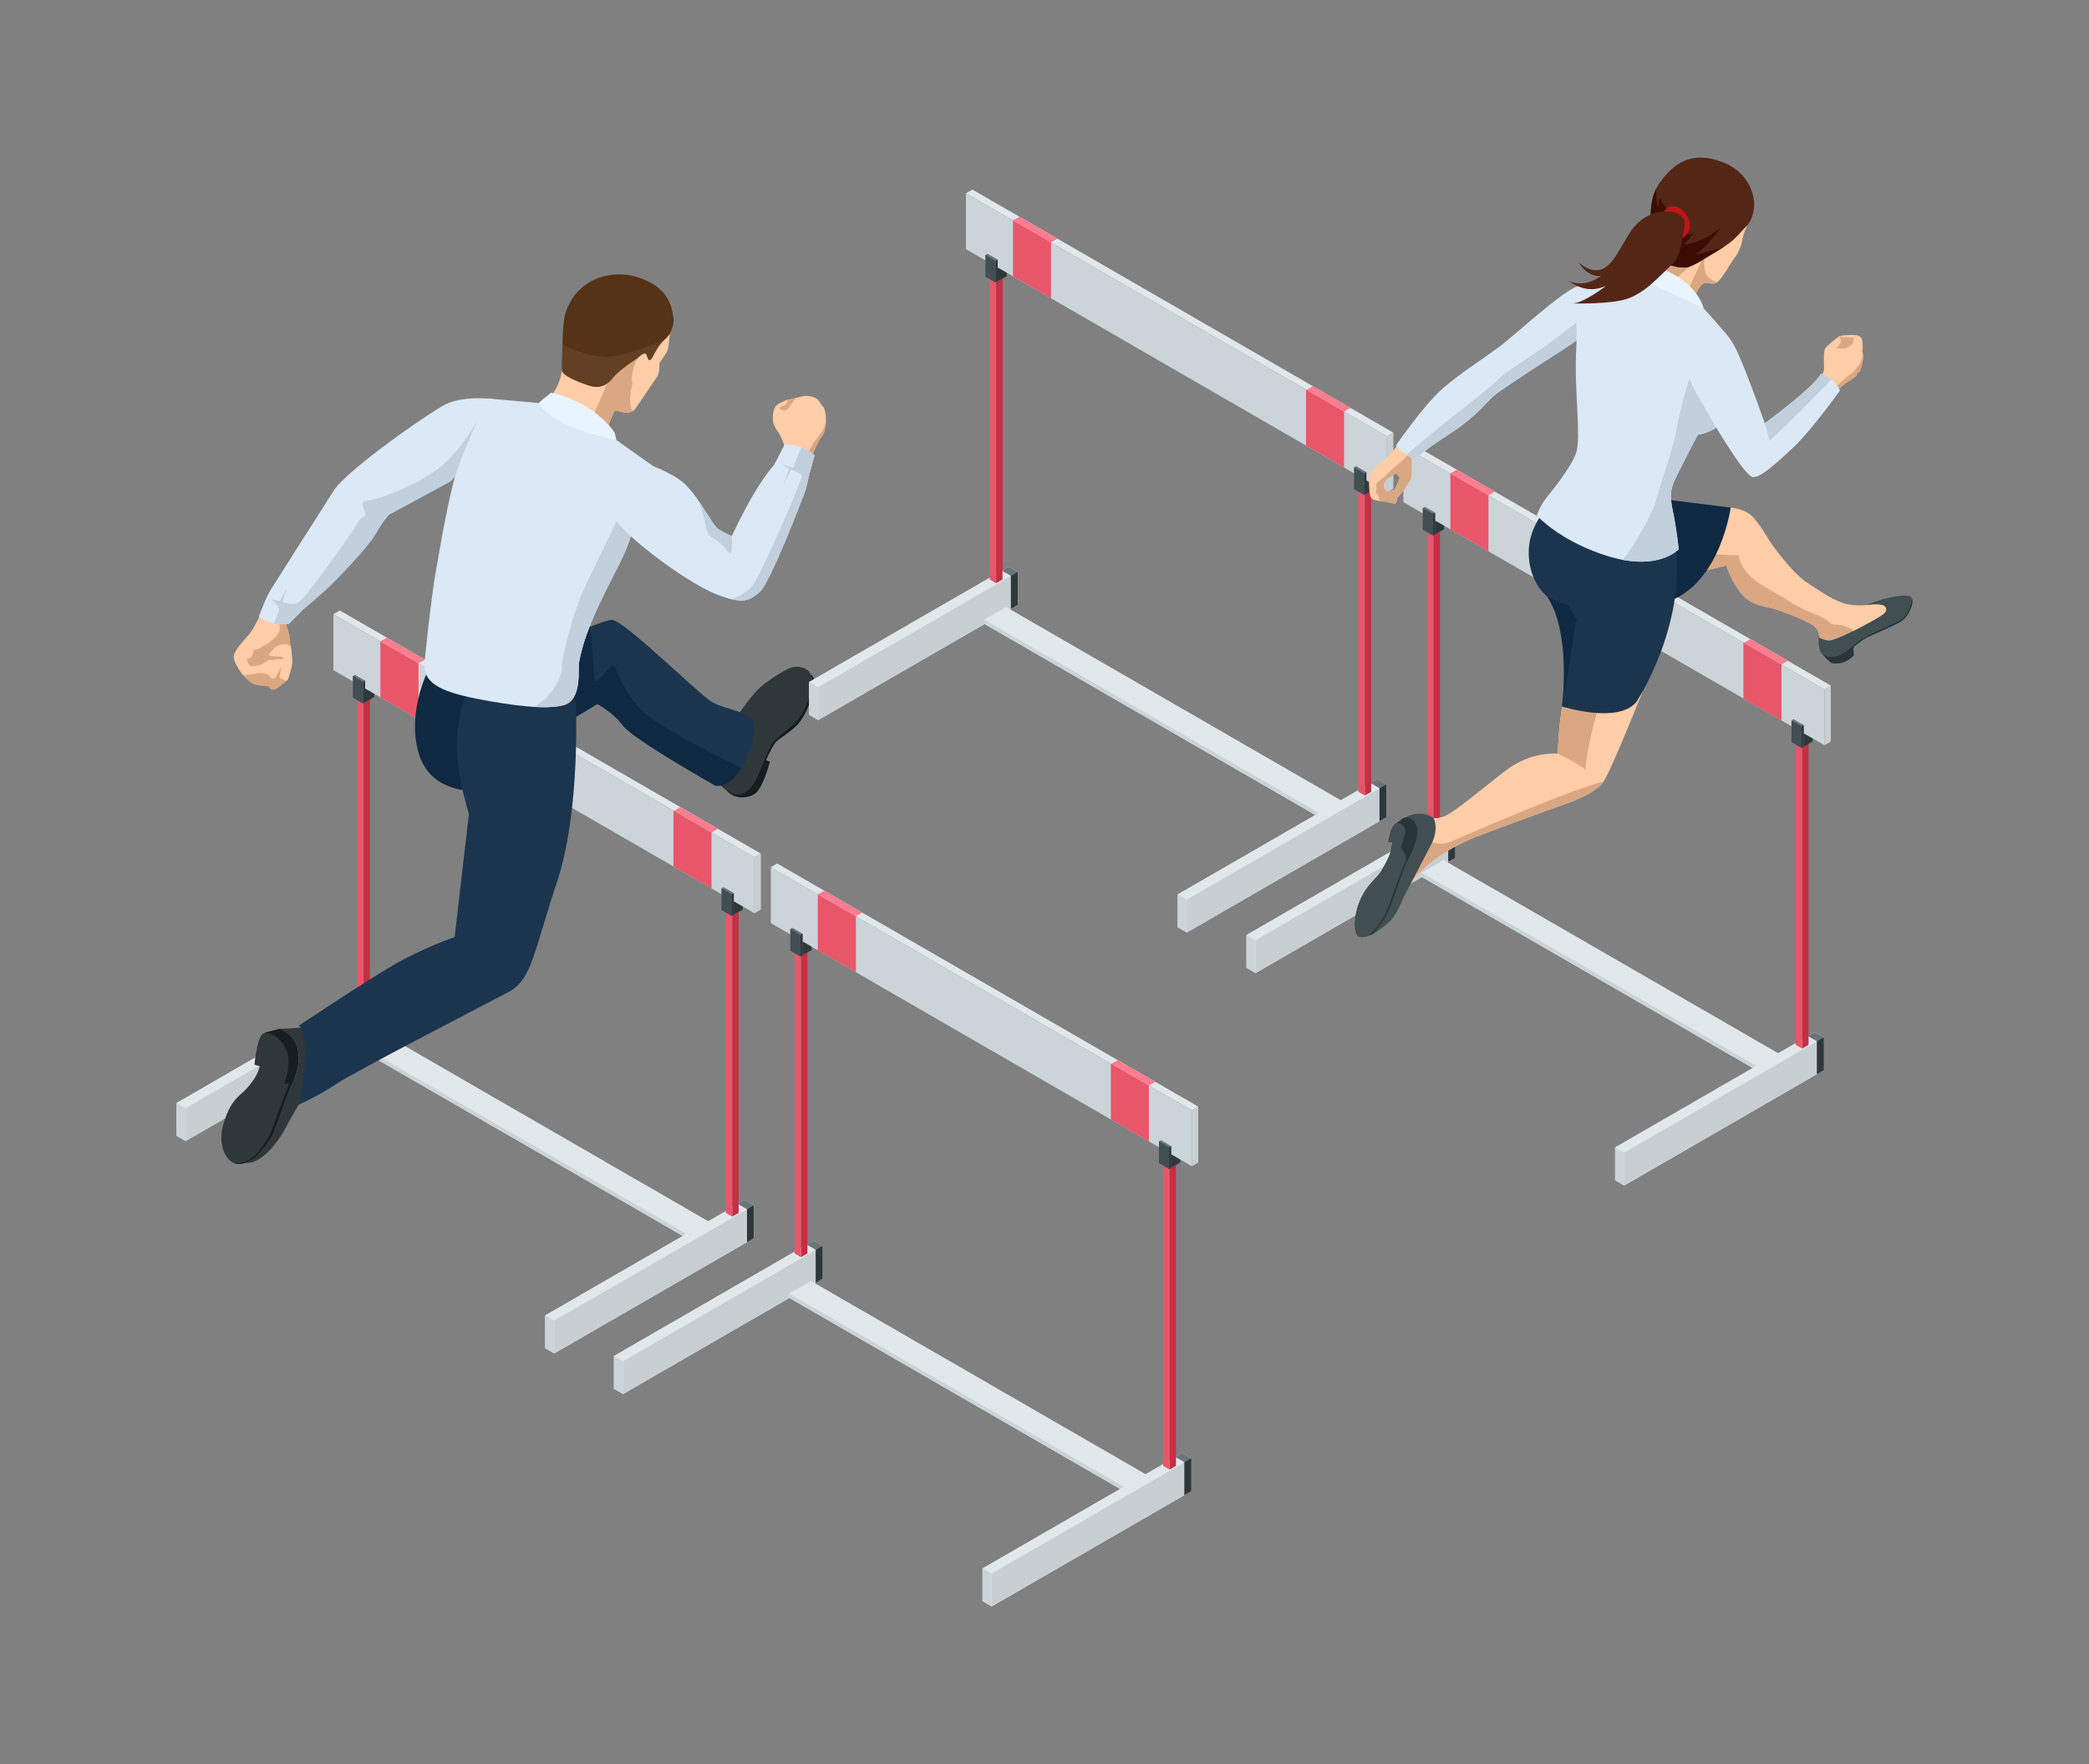 <?xml version="1.0" encoding="UTF-8"?>
<svg id="_レイヤー_2" data-name="レイヤー 2" xmlns="http://www.w3.org/2000/svg" viewBox="0 0 315 266">
  <rect x="0" y="0" width="315" height="266" fill="#808080" stroke="none"/>
  <defs>
    <style>
      .cls-1 {
        fill: none;
      }

      .cls-2 {
        fill: #687579;
      }

      .cls-3 {
        fill: #ff7d91;
      }

      .cls-4 {
        fill: #414e52;
      }

      .cls-5 {
        fill: #3b0d00;
      }

      .cls-6 {
        fill: #542616;
      }

      .cls-7 {
        fill: #d9a782;
      }

      .cls-8 {
        fill: #2e383b;
      }

      .cls-9 {
        fill: #ffcda8;
      }

      .cls-10 {
        fill: #102942;
      }

      .cls-11 {
        fill: #c23044;
      }

      .cls-12 {
        fill: #141d20;
      }

      .cls-13 {
        fill: #1c354e;
      }

      .cls-14 {
        fill: #563317;
      }

      .cls-15 {
        fill: #e8566a;
      }

      .cls-16 {
        fill: #e8f5ff;
      }

      .cls-17 {
        fill: #151e21;
      }

      .cls-18 {
        fill: #bf1617;
      }

      .cls-19 {
        fill: #c8cfd3;
      }

      .cls-20 {
        fill: #634024;
      }

      .cls-21 {
        fill: #e1e8ec;
      }

      .cls-22 {
        fill: #283539;
      }

      .cls-23 {
        fill: #dbe8f5;
      }

      .cls-24 {
        fill: #c2cfdc;
      }

      .cls-25 {
        fill: #cbd4d8;
      }

      .cls-26 {
        fill: #2e373a;
      }
    </style>
  </defs>
  <g id="_文字" data-name="文字">
    <g>
      <rect class="cls-1" width="315" height="266"/>
      <g>
        <g>
          <g>
            <g>
              <polygon class="cls-21" points="56.72 148.92 26.62 166.3 26.62 171.26 27.99 172.06 58.09 154.67 58.09 149.72 56.72 148.92"/>
              <polygon class="cls-19" points="58.09 154.67 58.09 149.72 27.99 167.1 27.99 172.06 58.09 154.67"/>
              <polygon class="cls-25" points="27.99 167.1 26.62 166.3 26.62 171.26 27.99 172.06 27.99 167.1"/>
            </g>
            <g>
              <polygon class="cls-2" points="58.09 149.71 56.71 148.92 55.68 149.51 57.06 150.31 57.06 155.27 58.09 154.67 58.09 149.72 58.09 149.71"/>
              <polygon class="cls-8" points="58.09 149.72 57.06 150.31 57.06 155.27 58.09 154.67 58.09 149.72"/>
            </g>
          </g>
          <g>
            <polygon class="cls-21" points="56.33 155 53.03 156.91 53.03 157.54 107.71 189.11 111 187.2 111 186.57 56.33 155"/>
            <polygon class="cls-25" points="53.03 156.91 53.03 157.54 107.71 189.11 107.71 188.47 53.03 156.91"/>
          </g>
          <g>
            <polygon class="cls-11" points="55.79 105.14 54.82 105.71 54.82 151.41 55.79 150.85 55.79 105.14"/>
            <polygon class="cls-15" points="53.85 150.85 53.85 105.14 54.82 105.71 54.82 151.41 53.85 150.85"/>
          </g>
          <g>
            <g>
              <polygon class="cls-2" points="54.89 100.96 54.58 101.14 54.58 102.46 53.53 103.07 53.22 105.19 54.75 106.07 56.42 105.1 56.42 101.85 54.89 100.96"/>
              <polygon class="cls-8" points="56.11 102.03 56.11 103.35 54.96 104.01 54.75 106.07 56.42 105.1 56.42 101.85 56.11 102.03"/>
              <polygon class="cls-4" points="56.11 103.35 56.11 102.03 54.58 101.14 54.58 102.46 56.11 103.35"/>
            </g>
            <polygon class="cls-4" points="54.75 106.07 54.96 104.01 53.53 103.07 53.22 105.19 54.75 106.07"/>
          </g>
          <g>
            <g>
              <polygon class="cls-21" points="112.3 180.95 82.2 198.33 82.2 203.28 83.57 204.08 113.68 186.7 113.68 181.75 112.3 180.95"/>
              <polygon class="cls-19" points="113.68 186.7 113.68 181.75 83.57 199.13 83.57 204.08 113.68 186.7"/>
              <polygon class="cls-25" points="83.57 199.13 82.2 198.33 82.2 203.28 83.57 204.08 83.57 199.13"/>
            </g>
            <g>
              <polygon class="cls-2" points="113.68 181.74 112.3 180.95 111.27 181.54 112.64 182.34 112.64 187.3 113.67 186.7 113.67 181.74 113.68 181.74"/>
              <polygon class="cls-8" points="113.67 181.74 112.64 182.34 112.64 187.3 113.67 186.7 113.67 181.74"/>
            </g>
          </g>
          <g>
            <polygon class="cls-11" points="111.38 137.17 110.41 137.73 110.41 183.44 111.38 182.88 111.38 137.17"/>
            <polygon class="cls-15" points="109.44 182.88 109.44 137.17 110.41 137.73 110.41 183.44 109.44 182.88"/>
          </g>
          <g>
            <g>
              <polygon class="cls-2" points="110.48 132.99 110.17 133.17 110.17 134.49 109.11 135.1 108.8 137.21 110.33 138.1 112.01 137.13 112.01 133.88 110.48 132.99"/>
              <polygon class="cls-8" points="111.7 134.06 111.7 135.38 110.55 136.04 110.33 138.1 112.01 137.13 112.01 133.88 111.7 134.06"/>
              <polygon class="cls-4" points="111.7 135.38 111.7 134.06 110.17 133.17 110.17 134.49 111.7 135.38"/>
            </g>
            <polygon class="cls-4" points="110.33 138.1 110.55 136.04 109.11 135.1 108.8 137.21 110.33 138.1"/>
          </g>
          <g>
            <polygon class="cls-21" points="114.73 128.71 113.76 129.27 50.27 92.61 51.24 92.05 114.73 128.71"/>
            <polygon class="cls-25" points="113.76 129.27 113.76 137.7 50.27 101.05 50.27 92.61 113.76 129.27"/>
            <polygon class="cls-19" points="114.73 137.14 113.76 137.7 113.76 129.27 114.73 128.71 114.73 137.14"/>
            <polygon class="cls-15" points="101.55 130.65 107.29 133.97 107.29 125.53 101.55 122.22 101.55 130.65"/>
            <polygon class="cls-15" points="57.36 105.14 63.1 108.45 63.1 100.02 57.36 96.71 57.36 105.14"/>
            <polygon class="cls-3" points="63.1 100.02 64.07 99.46 58.34 96.15 57.37 96.71 63.1 100.02"/>
            <polygon class="cls-3" points="101.62 122.26 107.29 125.53 108.26 124.98 102.6 121.71 101.62 122.26"/>
          </g>
          <g>
            <polygon class="cls-2" points="110.64 134.67 109.12 133.78 108.8 133.96 108.8 137.21 110.33 138.1 110.65 137.92 110.65 134.67 110.64 134.67"/>
            <polygon class="cls-4" points="110.33 138.1 108.8 137.21 108.8 133.96 110.33 134.85 110.33 138.1"/>
            <polygon class="cls-8" points="110.65 137.92 110.33 138.1 110.33 134.85 110.65 134.67 110.65 137.92"/>
          </g>
          <g>
            <polygon class="cls-2" points="55.06 102.64 53.53 101.75 53.22 101.93 53.22 105.18 54.75 106.07 55.06 105.89 55.06 102.64 55.06 102.64"/>
            <polygon class="cls-4" points="54.75 106.07 53.22 105.18 53.22 101.93 54.75 102.82 54.75 106.07"/>
            <polygon class="cls-8" points="55.06 105.89 54.75 106.07 54.75 102.82 55.06 102.64 55.06 105.89"/>
          </g>
        </g>
        <g>
          <g>
            <g>
              <polygon class="cls-21" points="122.67 187.07 92.57 204.45 92.57 209.41 93.94 210.21 124.05 192.82 124.05 187.87 122.67 187.07"/>
              <polygon class="cls-19" points="124.05 192.82 124.05 187.87 93.94 205.25 93.94 210.21 124.05 192.82"/>
              <polygon class="cls-25" points="93.94 205.25 92.57 204.45 92.57 209.41 93.94 210.21 93.94 205.25"/>
            </g>
            <g>
              <polygon class="cls-2" points="124.05 187.86 122.67 187.07 121.64 187.66 123.01 188.46 123.01 193.42 124.04 192.82 124.04 187.87 124.05 187.86"/>
              <polygon class="cls-8" points="124.04 187.87 123.01 188.46 123.01 193.42 124.04 192.82 124.04 187.87"/>
            </g>
          </g>
          <g>
            <polygon class="cls-21" points="122.28 193.15 118.99 195.06 118.99 195.69 173.66 227.26 176.96 225.35 176.96 224.72 122.28 193.15"/>
            <polygon class="cls-25" points="118.99 195.06 118.99 195.69 173.66 227.26 173.66 226.62 118.99 195.06"/>
          </g>
          <g>
            <polygon class="cls-11" points="121.75 143.29 120.78 143.85 120.78 189.56 121.75 189 121.75 143.29"/>
            <polygon class="cls-15" points="119.8 189 119.8 143.29 120.78 143.85 120.78 189.56 119.8 189"/>
          </g>
          <g>
            <g>
              <polygon class="cls-2" points="120.85 139.11 120.54 139.29 120.54 140.61 119.48 141.22 119.17 143.34 120.7 144.22 122.38 143.25 122.38 140 120.85 139.11"/>
              <polygon class="cls-8" points="122.07 140.18 122.07 141.5 120.92 142.16 120.7 144.22 122.38 143.25 122.38 140 122.07 140.18"/>
              <polygon class="cls-4" points="122.07 141.5 122.07 140.18 120.54 139.29 120.54 140.61 122.07 141.5"/>
            </g>
            <polygon class="cls-4" points="120.7 144.22 120.92 142.16 119.48 141.22 119.17 143.34 120.7 144.22"/>
          </g>
          <g>
            <g>
              <polygon class="cls-21" points="178.26 219.09 148.15 236.48 148.15 241.43 149.53 242.23 179.63 224.85 179.63 219.89 178.26 219.09"/>
              <polygon class="cls-19" points="179.63 224.85 179.63 219.89 149.53 237.28 149.53 242.23 179.63 224.85"/>
              <polygon class="cls-25" points="149.53 237.28 148.15 236.48 148.15 241.43 149.53 242.23 149.53 237.28"/>
            </g>
            <g>
              <polygon class="cls-2" points="179.63 219.89 178.25 219.09 177.22 219.69 178.6 220.49 178.6 225.45 179.63 224.85 179.63 219.89 179.63 219.89"/>
              <polygon class="cls-8" points="179.63 219.89 178.6 220.49 178.6 225.45 179.63 224.85 179.63 219.89"/>
            </g>
          </g>
          <g>
            <polygon class="cls-11" points="177.33 175.32 176.36 175.88 176.36 221.59 177.33 221.03 177.33 175.32"/>
            <polygon class="cls-15" points="175.39 221.03 175.39 175.32 176.36 175.88 176.36 221.59 175.39 221.03"/>
          </g>
          <g>
            <g>
              <polygon class="cls-2" points="176.43 171.14 176.12 171.32 176.12 172.64 175.07 173.25 174.76 175.36 176.29 176.25 177.96 175.28 177.96 172.03 176.43 171.14"/>
              <polygon class="cls-8" points="177.65 172.21 177.65 173.53 176.5 174.19 176.29 176.25 177.96 175.28 177.96 172.03 177.65 172.21"/>
              <polygon class="cls-4" points="177.65 173.53 177.65 172.21 176.12 171.32 176.12 172.64 177.65 173.53"/>
            </g>
            <polygon class="cls-4" points="176.29 176.25 176.5 174.19 175.07 173.25 174.76 175.36 176.29 176.25"/>
          </g>
          <g>
            <polygon class="cls-21" points="180.68 166.86 179.72 167.42 116.23 130.76 117.19 130.2 180.68 166.86"/>
            <polygon class="cls-25" points="179.72 167.42 179.72 175.85 116.23 139.19 116.23 130.76 179.72 167.42"/>
            <polygon class="cls-19" points="180.68 175.29 179.72 175.85 179.72 167.42 180.68 166.86 180.68 175.29"/>
            <polygon class="cls-15" points="167.51 168.8 173.24 172.11 173.24 163.68 167.51 160.37 167.51 168.8"/>
            <polygon class="cls-15" points="123.32 143.29 129.06 146.6 129.06 138.17 123.32 134.86 123.32 143.29"/>
            <polygon class="cls-3" points="129.05 138.17 130.02 137.61 124.29 134.3 123.32 134.86 129.05 138.17"/>
            <polygon class="cls-3" points="167.58 160.41 173.24 163.68 174.22 163.13 168.55 159.85 167.58 160.41"/>
          </g>
          <g>
            <polygon class="cls-2" points="176.6 172.82 175.07 171.93 174.76 172.11 174.76 175.36 176.29 176.25 176.6 176.07 176.6 172.82 176.6 172.82"/>
            <polygon class="cls-4" points="176.29 176.25 174.76 175.36 174.76 172.11 176.29 173 176.29 176.25"/>
            <polygon class="cls-8" points="176.6 176.07 176.29 176.25 176.29 173 176.6 172.82 176.6 176.07"/>
          </g>
          <g>
            <polygon class="cls-2" points="121.01 140.79 119.49 139.9 119.17 140.08 119.17 143.33 120.7 144.22 121.02 144.04 121.02 140.79 121.01 140.79"/>
            <polygon class="cls-4" points="120.7 144.22 119.17 143.33 119.17 140.08 120.7 140.97 120.7 144.22"/>
            <polygon class="cls-8" points="121.02 144.04 120.7 144.22 120.7 140.97 121.02 140.79 121.02 144.04"/>
          </g>
        </g>
        <g>
          <path class="cls-26" d="M110.59,108.8s2.42-3.59,3.8-4.94c1.07-1.05,3.75-2.76,4.8-3.16,1.05-.4,3.18-.14,3.21,1.76.02,1.9-1,4.73-2.07,5.99-1.07,1.26-3.23,2.71-3.84,3.52-.61.81-1.56,3.35-2.15,4.75-.59,1.4-1.54,2.9-2.97,3.09-1.42.19-3.75-1.97-4.13-3.71-.38-1.73,3.35-7.29,3.35-7.29Z"/>
          <path class="cls-12" d="M111.37,119.8c1.43-.19,2.38-1.69,2.97-3.09.59-1.4,1.54-3.94,2.15-4.75.61-.81,2.77-2.26,3.84-3.52,1.07-1.26,2.09-4.09,2.07-5.99,0-.3-.06-.55-.16-.77h0s.79.25.45,2.23c-.34,1.98-1.39,4.15-2.34,5.25-.95,1.1-2.74,2.09-3.35,2.73-.6.65-1.48,2.73-1.48,2.73l.58.25s-.96,3.5-1.94,4.52c-.97,1.03-2.73.96-3.52.6-.78-.36-1.16-.89-1.16-.89h0c.65.46,1.34.74,1.89.67Z"/>
          <path class="cls-13" d="M75.82,100.54s14.61-7.21,16.5-7.06c1.88.15,12.78,10.92,14.9,12.28,2.12,1.36,6.42,1.43,6.57,3.69.15,2.26-2.22,9.51-5.9,9.02,0,0-12.41-6.98-13.99-9.09-1.58-2.11-3.84-3.22-3.84-3.22l-11.68,7.06-2.55-12.68Z"/>
          <path class="cls-10" d="M88.93,94.52c.52,3.09.59,7.87.77,8.14.22.34,1.41-1.01,2.38-2.13.97-1.12,1.34,4.46,6.39,7.95,3.55,2.45,9.88,5.64,13.34,7.33-1,1.64-2.34,2.86-3.92,2.65,0,0-12.41-6.98-13.99-9.09-1.58-2.11-3.84-3.22-3.84-3.22l-11.68,7.06-2.55-12.68s8.21-4.05,13.11-6.02Z"/>
          <path class="cls-10" d="M72.05,119.24s-7.16.68-8.96-5.8c-1.81-6.48,1.73-12.9,1.73-12.9l8.51,2.28-1.28,16.42Z"/>
          <path class="cls-26" d="M42.89,163.39s1.13-3.06.34-4.98c-.79-1.92-2.82-3.2-3.67-2.47-.84.73-1.19,4.6-1.19,4.6,0,0,1.29.31,2.57,1.11,1.11.7,1.95,1.75,1.95,1.75Z"/>
          <path class="cls-26" d="M42.15,155.15s2.84.91,2.9,4.05c.05,2.47-1.01,4.13-1.64,5.74-.62,1.61-1.74,4.96-2.25,6.1-.51,1.14-2.37,3.31-2.59,3.48-.23.17-2.16,1.53-3.5.75-1.33-.78-2.22-3.07-1.33-5.97.89-2.9,1.93-3.75,2.86-4.58.93-.83,2.44-2.67,2.62-4.24.18-1.57.71-4.76.71-4.76l2.23-.58Z"/>
          <path class="cls-17" d="M39.8,172.59c1.04-1.48,1.5-2.99,1.99-4.45.49-1.46,1.82-4.75,1.82-4.75h-.72s1.13-3.06.34-4.98c-.69-1.69-2.35-2.88-3.31-2.65,0-.02,0-.03,0-.03l2.23-.58s2.84.91,2.9,4.05c.05,2.47-1.01,4.13-1.64,5.74-.62,1.61-1.74,4.96-2.25,6.1-.51,1.14-2.37,3.31-2.59,3.48-.21.16-1.9,1.34-3.21.88,2.13.15,3.39-1.34,4.43-2.82Z"/>
          <path class="cls-26" d="M38.57,174.53c.23-.17,2.09-2.34,2.59-3.48.51-1.14,1.62-4.5,2.25-6.1.63-1.61,1.69-3.27,1.64-5.74-.07-3.14-2.9-4.05-2.9-4.05,0,0,4.3-.4,5.49,0,1.19.4.11,6.23-.49,7.63-.59,1.4-3.01,5.19-3.98,7.1-.97,1.91-3.5,5.57-6.12,5.49-.02,0-.05,0-.07,0,.8-.26,1.47-.73,1.6-.83Z"/>
          <path class="cls-13" d="M86.82,105.57s.81,16.45-2.82,27.39c-3.62,10.94-3.81,14.77-7.36,16.65-3.56,1.88-22.88,11.83-25.83,13.78-2.95,1.95-5.75,3.17-5.75,3.17,0,0,2.27-9.97,0-11.91,0,0,10.08-6.71,14.37-9.2,4.3-2.48,9.13-4.16,9.13-4.16l2.15-18.59s-2.08-6.31-1.81-11.41c.27-5.1,2.25-8.46,2.25-8.46l15.67,2.75Z"/>
          <g>
            <path class="cls-9" d="M99.45,54.72c-.05.26.09,1.4-.36,2.07-.45.67-2.92,4.35-3.32,4.87-.4.52-1.21.69-1.78.52-.57-.17-1.26-.29-1.26-.29,0,0-1.34,2.4-1.1,3.71.24,1.31-4.67,1.35-6.69-.12-2.02-1.47-2.61-4.83-2.61-4.83,0,0,2.26-2.13,2.45-5.29.19-3.16-.17-7.6,1.76-10.09,1.92-2.49,4.89-3.8,8.72-3.06s5.7,3.73,5.72,6.7c.02,2.97-.29,3.94-.45,4.2-.17.26-1.07,1.62-1.07,1.62Z"/>
            <path class="cls-7" d="M92.22,55.8c.53-2.46,3.89-3.01,3.89-3.01l.82.86s-2.87,5.73-1.58,8.35c-.42.24-.96.3-1.37.17-.57-.17-1.26-.29-1.26-.29,0,0-1.34,2.4-1.1,3.71.16.87-1.95,1.18-3.98.86,1.08-2.23,4.14-8.64,4.58-10.66Z"/>
            <path class="cls-14" d="M101.54,48.02c.13.92-.38,2.45-1.26,3.13-.88.69-1.66,2.21-1.83,2.59-.17.38-.43.61-.59.54-.17-.07-.24-1.28-1.21-.64-.97.64-3.23,2.07-4.3,3.4-1.07,1.33-2.33,1.52-3.68,1.04-1.35-.47-3.98-1.44-3.93-2.32.05-.88-.01-6.19.39-8.01.4-1.83,1.97-5.06,5.91-6.08,3.94-1.02,7.55.83,8.91,2.38,1.35,1.54,1.45,2.97,1.59,3.97Z"/>
            <path class="cls-20" d="M92.35,57.05c-1.07,1.33-2.33,1.52-3.68,1.04-1.35-.47-3.98-1.44-3.93-2.32.03-.46.02-2.16.07-3.92,1.43,1.02,3.75,1.72,6.16,1.95,2.39.23,7.23-1.72,9.26-2.6-.86.71-1.61,2.17-1.78,2.54-.17.38-.43.61-.59.54-.17-.07-.24-1.28-1.21-.64-.97.64-3.23,2.07-4.3,3.4Z"/>
            <path class="cls-9" d="M97.33,54.52c.14-.43.34-1.15-.05-1.2-.39-.05-1.25.56-1.62,1.72-.38,1.16-.58,2.91-.11,2.77.48-.14,1.78-3.29,1.78-3.29Z"/>
          </g>
          <g>
            <path class="cls-7" d="M44.15,92.87s-.9,1.02-.93,1.23c-.04.21.41,1.27.47,2.08.06.82.55,3.28.3,4.33-.26,1.05-.54,1.89-.65,2.02-.1.14-1.17,1.07-1.67,1.33-.49.25-.87.15-1-.14-.14-.29-.48-.27-1.7-.39-1.22-.12-1.84-1-2.12-1.29-.29-.29-1.63-2.14-1.6-3.03.03-.88,1.41-2.29,2.23-3.23.82-.93,2.23-3.96,2.23-3.96l4.45,1.04Z"/>
            <path class="cls-9" d="M42.17,93.36c0,.09-.05.65,0,1.43.05.78-.71,1.53-2.29,2.53-1.58,1-1.63.6-1.63.6,0,0,0,.13-.17.78-.17.65-.83.59-.83.59,0,0,.1.68.34,1,.24.32,1.34.05,1.6,0,.26-.05,1.1-.61,1.27-.7.17-.08,1.41-.19,2.04-.2.63-.02,0-.24-.05-.34-.05-.1-1.14,0-1.68-.15-.54-.15-.02-.44.56-1.14.58-.7,1.78-.66,2.11-.54.09.03.24.1.4.18.15,1.06.31,2.4.14,3.12-.26,1.05-.54,1.89-.65,2.02-.02.02-.06.07-.12.12-.45-.14-1.08-.37-1.05-.55.03-.27.27-1.58.27-1.58,0,0-.7,1.44-.95,1.7-.26.26-.75,0-.77-.19-.02-.19-.61-.54-1.27-.54s-.83.14-2.36.27c-.17.02-.32.01-.46,0-.48-.62-1.4-2.02-1.37-2.76.03-.88,1.41-2.29,2.23-3.23.82-.93,2.23-3.96,2.23-3.96l2.93.68c-.24.42-.45.81-.45.85Z"/>
            <path class="cls-23" d="M76.66,61.61s-.8-1.37-3.05-1.51c-2.03-.13-4.86-.1-7,1.18-4.74,2.84-14.62,10.09-16.22,12.6-1.61,2.51-9.18,14.41-9.63,15.15-.45.74-.95,1.94-.95,1.94l-.78,1.98s1.24.99,2.68,1.11c1.44.12,1.85,0,1.85,0l2.24-2.24s1.5-1.26,3.07-2.66c1.56-1.4,6.55-6.51,7.78-8.69,1.24-2.18,2.06-2.92,2.06-2.92,0,0,7.08-3.79,8.93-4.82,1.85-1.03,9.02-11.12,9.02-11.12Z"/>
            <path class="cls-24" d="M42.06,91.99c.12-.61-1.16-1.63-1.16-1.63l1.32.29,1.11-1.99-.75,2.13s1.3.36,1.8.26c.5-.1,1.12-.66,1.12-.66,1.65-1.71,7.71-10.22,8.5-11.62.79-1.41,1.38-.5.99-1.66-.4-1.16-.79-1.48.99-1.74,1.78-.26,6.72-2.24,9.99-4.61,3.26-2.37,6.04-7.34,6.04-7.34l2.51,1.14c-2.27,3.06-5.68,7.51-6.88,8.18-1.85,1.03-8.93,4.82-8.93,4.82,0,0-.82.74-2.06,2.92-1.23,2.18-6.22,7.29-7.78,8.69-1.56,1.4-3.07,2.66-3.07,2.66l-2.24,2.24s-.41.12-1.85,0c-.14-.01-.28-.03-.42-.06.34-.78.71-1.68.78-2.01Z"/>
          </g>
          <path class="cls-23" d="M89.36,64.32l3.58,2.02,5.52,3.93s-2.76,9.8-4.48,13.55c-1.73,3.75-5.67,10.29-6.68,16.13-.15.88.49,5.54-2.2,6.34-2.69.8-8.04.08-13.17-.92-5.95-1.16-7.97-2.56-7.92-5.15.02-.98,1.01-10.06,1.61-13.51.86-4.9,2.13-12.45,3.34-15.91,1.73-4.99,4.65-10.71,4.65-10.71l7.59.68,8.17,3.54Z"/>
          <path class="cls-16" d="M83.09,59.22s6.19,1.14,9.6,6.02l.25,1.09s-4.63-.8-7.83-2.44c-3.2-1.64-3.92-3.12-3.92-3.12l1.9-1.56Z"/>
          <path class="cls-24" d="M84.73,100.54c-.08-1.28,1.8-8.65,3.6-12.32,1.8-3.68,6.08-12.59,6.08-12.59l1.51-1.41,1.29.33c-.95,3.12-2.25,7.16-3.23,9.28-1.73,3.75-5.67,10.29-6.68,16.13-.15.88.49,5.54-2.2,6.34-1.13.34-2.74.4-4.6.3,3.09-1.6,4.3-5.02,4.24-6.05Z"/>
          <g>
            <path class="cls-9" d="M118.21,67.86v-.87s-.38-1.17-1.06-2.14c-.69-.97-.71-1.73-.51-2.83.2-1.11,1.08-1.24,1.57-1.53.49-.29,1.06-.29,1.06-.29,0,0,1.28-.35,1.97-.49.69-.13,1.77.2,2.12.6.35.4.35.55.77,1.04.42.49.49,2.08.38,2.65-.11.58-.18,1.3-.44,1.57-.27.27-.77,1.24-1.11,1.95-.33.71-1.17,3.01-1.17,3.01l-3.58-2.68Z"/>
            <path class="cls-7" d="M122.5,67.06c.62-1.06,1.36-1.66,1.7-2.5.13-.32.25-.83.36-1.35,0,.32-.01.62-.05.8-.11.58-.18,1.3-.44,1.57-.27.27-.77,1.24-1.11,1.95-.33.71-1.17,3.01-1.17,3.01l-.8-.6c.49-.97,1.15-2.25,1.51-2.87Z"/>
            <path class="cls-7" d="M117.68,61.35c.45-.24,1.13-.19,1.04-1.07.31-.08.55-.08.55-.08,0,0,.36-.1.8-.21h0c-.67.54-1.06,1.69-1.53,1.85-.46.15-1.35-.22-.86-.49Z"/>
          </g>
          <path class="cls-23" d="M96.09,69.41s4.59,1.43,6.81,3.25c2.22,1.82,4.43,6.3,5.19,6.93.75.63,2.26,1.23,2.26,1.23,0,0,1.74-3.76,3.52-6.69,1.78-2.93,2.83-3.98,2.83-3.98l1.64-3.15s2.71-.06,4.49,1.68l-.89,3.23s-.24,1.23-.48,2c-.24.77-5.38,14.16-6.93,15.38-1.54,1.23-2.34,1.98-6.61.28-4.28-1.7-13.97-8.81-15.63-11.9-.36-.67-.63-1.4-.65-2.34-.04-3.36,4.44-5.92,4.44-5.92Z"/>
          <path class="cls-24" d="M110.35,90.36c.75-.3,2.18-.95,3.08-1.99,1.21-1.41,7.61-16.16,7.47-16.6-.14-.44-1.6-.98-1.6-.98l-1.16,2.2.88-2.31-1.1-.68,1.69.53,1.2-3.09c.68.25,1.4.63,2.02,1.23l-.89,3.23s-.24,1.23-.48,2c-.24.77-5.38,14.16-6.93,15.38-1.19.95-1.94,1.61-4.18,1.08Z"/>
          <path class="cls-24" d="M109.86,83.25c-.72-.83-1.15-1.45-2.52-2.23-1.37-.78-.71-3.68-2.52-6.24,0,0,0,0,0,0,1.48,1.99,2.74,4.36,3.27,4.81.75.63,2.26,1.23,2.26,1.23,0,0,.23,3.27-.49,2.44Z"/>
        </g>
        <g>
          <g>
            <g>
              <g>
                <polygon class="cls-21" points="152.1 85.44 122 102.82 122 107.78 123.37 108.58 153.48 91.2 153.48 86.24 152.1 85.44"/>
                <polygon class="cls-19" points="153.48 91.2 153.48 86.24 123.37 103.62 123.37 108.58 153.48 91.2"/>
                <polygon class="cls-25" points="123.37 103.62 122 102.82 122 107.78 123.37 108.58 123.37 103.62"/>
              </g>
              <g>
                <polygon class="cls-2" points="153.48 86.24 152.1 85.44 151.07 86.04 152.44 86.84 152.44 91.79 153.47 91.2 153.47 86.24 153.48 86.24"/>
                <polygon class="cls-8" points="153.47 86.24 152.44 86.84 152.44 91.79 153.47 91.2 153.47 86.24"/>
              </g>
            </g>
            <g>
              <polygon class="cls-21" points="151.71 91.53 148.42 93.43 148.42 94.07 203.09 125.63 206.38 123.73 206.38 123.09 151.71 91.53"/>
              <polygon class="cls-25" points="148.42 93.43 148.42 94.07 203.09 125.63 203.09 125 148.42 93.43"/>
            </g>
            <g>
              <polygon class="cls-11" points="151.17 41.67 150.2 42.23 150.2 87.94 151.17 87.38 151.17 41.67"/>
              <polygon class="cls-15" points="149.23 87.38 149.23 41.67 150.2 42.23 150.2 87.94 149.23 87.38"/>
            </g>
            <g>
              <g>
                <polygon class="cls-2" points="150.28 37.49 149.97 37.67 149.97 38.99 148.91 39.59 148.6 41.71 150.13 42.59 151.81 41.63 151.81 38.38 150.28 37.49"/>
                <polygon class="cls-8" points="151.5 38.56 151.5 39.88 150.34 40.54 150.13 42.59 151.81 41.63 151.81 38.38 151.5 38.56"/>
                <polygon class="cls-4" points="151.5 39.88 151.5 38.56 149.97 37.67 149.97 38.99 151.5 39.88"/>
              </g>
              <polygon class="cls-4" points="150.13 42.59 150.34 40.54 148.91 39.59 148.6 41.71 150.13 42.59"/>
            </g>
            <g>
              <g>
                <polygon class="cls-21" points="207.69 117.47 177.58 134.85 177.58 139.81 178.96 140.61 209.06 123.22 209.06 118.27 207.69 117.47"/>
                <polygon class="cls-19" points="209.06 123.22 209.06 118.27 178.96 135.65 178.96 140.61 209.06 123.22"/>
                <polygon class="cls-25" points="178.96 135.65 177.58 134.85 177.58 139.81 178.96 140.61 178.96 135.65"/>
              </g>
              <g>
                <polygon class="cls-2" points="209.06 118.26 207.68 117.47 206.65 118.06 208.02 118.86 208.02 123.82 209.06 123.22 209.06 118.27 209.06 118.26"/>
                <polygon class="cls-8" points="209.06 118.27 208.02 118.86 208.02 123.82 209.06 123.22 209.06 118.27"/>
              </g>
            </g>
            <g>
              <polygon class="cls-11" points="206.76 73.69 205.79 74.26 205.79 119.96 206.76 119.4 206.76 73.69"/>
              <polygon class="cls-15" points="204.82 119.4 204.82 73.69 205.79 74.26 205.79 119.96 204.82 119.4"/>
            </g>
            <g>
              <g>
                <polygon class="cls-2" points="205.86 69.51 205.55 69.69 205.55 71.01 204.5 71.62 204.19 73.74 205.72 74.62 207.39 73.65 207.39 70.4 205.86 69.51"/>
                <polygon class="cls-8" points="207.08 70.58 207.08 71.9 205.93 72.56 205.72 74.62 207.39 73.65 207.39 70.4 207.08 70.58"/>
                <polygon class="cls-4" points="207.08 71.9 207.08 70.58 205.55 69.69 205.55 71.01 207.08 71.9"/>
              </g>
              <polygon class="cls-4" points="205.72 74.62 205.93 72.56 204.5 71.62 204.19 73.74 205.72 74.62"/>
            </g>
            <g>
              <polygon class="cls-21" points="210.11 65.24 209.14 65.79 145.65 29.14 146.62 28.58 210.11 65.24"/>
              <polygon class="cls-25" points="209.14 65.79 209.14 74.23 145.65 37.57 145.65 29.14 209.14 65.79"/>
              <polygon class="cls-19" points="210.11 73.67 209.14 74.23 209.14 65.79 210.11 65.24 210.11 73.67"/>
              <polygon class="cls-15" points="196.94 67.18 202.67 70.49 202.67 62.06 196.94 58.74 196.94 67.18"/>
              <polygon class="cls-15" points="152.75 41.66 158.48 44.98 158.48 36.54 152.75 33.23 152.75 41.66"/>
              <polygon class="cls-3" points="158.48 36.54 159.45 35.99 153.72 32.68 152.75 33.23 158.48 36.54"/>
              <polygon class="cls-3" points="197 58.78 202.67 62.06 203.65 61.5 197.98 58.23 197 58.78"/>
            </g>
            <g>
              <polygon class="cls-2" points="206.03 71.19 204.5 70.3 204.19 70.48 204.19 73.73 205.72 74.62 206.03 74.44 206.03 71.19 206.03 71.19"/>
              <polygon class="cls-4" points="205.72 74.62 204.19 73.73 204.19 70.48 205.72 71.37 205.72 74.62"/>
              <polygon class="cls-8" points="206.03 74.44 205.72 74.62 205.72 71.37 206.03 71.19 206.03 74.44"/>
            </g>
            <g>
              <polygon class="cls-2" points="150.44 39.16 148.91 38.27 148.6 38.45 148.6 41.7 150.13 42.59 150.44 42.41 150.44 39.16 150.44 39.16"/>
              <polygon class="cls-4" points="150.13 42.59 148.6 41.7 148.6 38.45 150.13 39.34 150.13 42.59"/>
              <polygon class="cls-8" points="150.44 42.41 150.13 42.59 150.13 39.34 150.44 39.16 150.44 42.41"/>
            </g>
          </g>
          <g>
            <g>
              <g>
                <polygon class="cls-21" points="218.05 123.59 187.95 140.97 187.95 145.93 189.32 146.73 219.43 129.35 219.43 124.39 218.05 123.59"/>
                <polygon class="cls-19" points="219.43 129.35 219.43 124.39 189.32 141.77 189.32 146.73 219.43 129.35"/>
                <polygon class="cls-25" points="189.32 141.77 187.95 140.97 187.95 145.93 189.32 146.73 189.32 141.77"/>
              </g>
              <g>
                <polygon class="cls-2" points="219.43 124.39 218.05 123.59 217.02 124.19 218.39 124.99 218.39 129.94 219.42 129.35 219.42 124.39 219.43 124.39"/>
                <polygon class="cls-8" points="219.42 124.39 218.39 124.99 218.39 129.94 219.42 129.35 219.42 124.39"/>
              </g>
            </g>
            <g>
              <polygon class="cls-21" points="217.67 129.68 214.37 131.58 214.37 132.22 269.04 163.78 272.34 161.88 272.34 161.24 217.67 129.68"/>
              <polygon class="cls-25" points="214.37 131.58 214.37 132.22 269.04 163.78 269.04 163.14 214.37 131.58"/>
            </g>
            <g>
              <polygon class="cls-11" points="217.13 79.82 216.16 80.38 216.16 126.09 217.13 125.53 217.13 79.82"/>
              <polygon class="cls-15" points="215.19 125.53 215.19 79.82 216.16 80.38 216.16 126.09 215.19 125.53"/>
            </g>
            <g>
              <g>
                <polygon class="cls-2" points="216.23 75.64 215.92 75.82 215.92 77.13 214.86 77.74 214.55 79.86 216.08 80.74 217.76 79.78 217.76 76.53 216.23 75.64"/>
                <polygon class="cls-8" points="217.45 76.7 217.45 78.02 216.3 78.69 216.08 80.74 217.76 79.78 217.76 76.53 217.45 76.7"/>
                <polygon class="cls-4" points="217.45 78.02 217.45 76.7 215.92 75.82 215.92 77.13 217.45 78.02"/>
              </g>
              <polygon class="cls-4" points="216.08 80.74 216.3 78.69 214.86 77.74 214.55 79.86 216.08 80.74"/>
            </g>
            <g>
              <g>
                <polygon class="cls-21" points="273.64 155.62 243.54 173 243.54 177.96 244.91 178.76 275.01 161.37 275.01 156.42 273.64 155.62"/>
                <polygon class="cls-19" points="275.01 161.37 275.01 156.42 244.91 173.8 244.91 178.76 275.01 161.37"/>
                <polygon class="cls-25" points="244.91 173.8 243.54 173 243.54 177.96 244.91 178.76 244.91 173.8"/>
              </g>
              <g>
                <polygon class="cls-2" points="275.01 156.41 273.63 155.62 272.6 156.21 273.98 157.01 273.98 161.97 275.01 161.37 275.01 156.42 275.01 156.41"/>
                <polygon class="cls-8" points="275.01 156.42 273.98 157.01 273.98 161.97 275.01 161.37 275.01 156.42"/>
              </g>
            </g>
            <g>
              <polygon class="cls-11" points="272.71 111.84 271.74 112.4 271.74 158.11 272.71 157.55 272.71 111.84"/>
              <polygon class="cls-15" points="270.77 157.55 270.77 111.84 271.74 112.4 271.74 158.11 270.77 157.55"/>
            </g>
            <g>
              <g>
                <polygon class="cls-2" points="271.81 107.66 271.5 107.84 271.5 109.16 270.45 109.77 270.14 111.89 271.67 112.77 273.34 111.8 273.34 108.55 271.81 107.66"/>
                <polygon class="cls-8" points="273.03 108.73 273.03 110.05 271.88 110.71 271.67 112.77 273.34 111.8 273.34 108.55 273.03 108.73"/>
                <polygon class="cls-4" points="273.03 110.05 273.03 108.73 271.5 107.84 271.5 109.16 273.03 110.05"/>
              </g>
              <polygon class="cls-4" points="271.67 112.77 271.88 110.71 270.45 109.77 270.14 111.89 271.67 112.77"/>
            </g>
            <g>
              <polygon class="cls-21" points="276.07 103.38 275.1 103.94 211.61 67.29 212.58 66.73 276.07 103.38"/>
              <polygon class="cls-25" points="275.1 103.94 275.1 112.37 211.61 75.72 211.61 67.29 275.1 103.94"/>
              <polygon class="cls-19" points="276.07 111.82 275.1 112.37 275.1 103.94 276.07 103.38 276.07 111.82"/>
              <polygon class="cls-15" points="262.89 105.33 268.63 108.64 268.63 100.21 262.89 96.89 262.89 105.33"/>
              <polygon class="cls-15" points="218.7 79.81 224.44 83.12 224.44 74.69 218.7 71.38 218.7 79.81"/>
              <polygon class="cls-3" points="224.43 74.69 225.41 74.13 219.67 70.82 218.7 71.38 224.43 74.69"/>
              <polygon class="cls-3" points="262.96 96.93 268.63 100.21 269.6 99.65 263.93 96.38 262.96 96.93"/>
            </g>
            <g>
              <polygon class="cls-2" points="271.98 109.34 270.45 108.45 270.14 108.63 270.14 111.88 271.67 112.77 271.98 112.59 271.98 109.34 271.98 109.34"/>
              <polygon class="cls-4" points="271.67 112.77 270.14 111.88 270.14 108.63 271.67 109.52 271.67 112.77"/>
              <polygon class="cls-8" points="271.98 112.59 271.67 112.77 271.67 109.52 271.98 109.34 271.98 112.59"/>
            </g>
            <g>
              <polygon class="cls-2" points="216.39 77.31 214.87 76.42 214.55 76.6 214.55 79.85 216.08 80.74 216.4 80.56 216.4 77.31 216.39 77.31"/>
              <polygon class="cls-4" points="216.08 80.74 214.55 79.85 214.55 76.6 216.08 77.49 216.08 80.74"/>
              <polygon class="cls-8" points="216.4 80.56 216.08 80.74 216.08 77.49 216.4 77.31 216.4 80.56"/>
            </g>
          </g>
          <g>
            <path class="cls-9" d="M258.65,77.67l2.33-1.13s2.18.15,3.38,1.46c1.2,1.31,2.5,3.62,2.5,3.62,0,0,3.14,4.59,5.65,6.25,2.51,1.66,4.31,2.84,5.93,3.21,1.62.37,3.27.12,3.33.12s3.45-.92,3.27.42c-.18,1.35-2.86,4.93-7.03,5.58-4.17.65-3.73-.83-3.73-.83,0,0,.28-1.14-.7-1.94-.98-.79-4.78-2.29-6.37-2.71-1.59-.42-3.45-.48-5-2.71-1.55-2.23-1.86-3.75-1.86-3.75,0,0-7.01,1.74-8.6,1.85-1.59.11,6.92-9.43,6.92-9.43Z"/>
            <path class="cls-7" d="M260.33,85.26s-7.01,1.74-8.6,1.85c-.69.05.52-1.72,2.11-3.73l8.36.36s0,2.46,3.7,4.61c3.69,2.14,5.6,3.51,7.84,4.29,2.23.78,2.05,1.55,3.01,1.55s2.55.25,3.91,2.16c-.8.4-1.69.72-2.66.87-4.17.65-3.73-.83-3.73-.83,0,0,.28-1.14-.7-1.94-.98-.79-4.78-2.29-6.37-2.71-1.59-.42-3.45-.48-5-2.71-1.55-2.23-1.86-3.75-1.86-3.75Z"/>
            <path class="cls-9" d="M247.73,104.18s-4.95,12.44-6.03,13.82c-1.08,1.38-3.25,2.35-5.44,3.14-2.2.78-10.22,3.7-13.3,4.89-3.07,1.19-7.37,3.39-10.22,6.99-2.85,3.61-.35-4.48-.35-4.48l3.32-5.33s.72.44,2.16-.16c1.44-.6,5.9-4.33,8.72-6.52,2.82-2.2,5.33-2.95,8.28-2.92,0,0,.25-5.21.74-7.2.48-1.99,12.12-2.23,12.12-2.23Z"/>
            <path class="cls-7" d="M239.12,116.06s-1.39-1.03-4.25-2.45c0,0,.25-5.21.74-7.2.24-.97,3.11-1.52,5.99-1.83-1.01,3.42-2.5,8.93-2.48,11.49Z"/>
            <path class="cls-7" d="M218.74,126.92c1.84-.74,16.41-7.27,23.08-9.1-.05.07-.09.14-.13.18-1.08,1.38-3.25,2.35-5.44,3.14-2.2.78-10.22,3.7-13.3,4.89-3.07,1.19-7.37,3.39-10.22,6.99-2.85,3.61-.35-4.48-.35-4.48l1.22-1.96,1.67.02s1.41,1.14,3.47.32Z"/>
            <path class="cls-10" d="M260.97,76.54s-1.54,11.26-9.23,14.08c-7.69,2.82-4.17-8.13-4.17-8.13l3.52-7.18,9.88,1.23Z"/>
            <path class="cls-10" d="M239.34,101.56l-3.81,4.96s1.49-11.1-2.3-16.65c-3.79-5.55,3.8-3.32,3.8-3.16s5.19,10.06,5.07,10.54c-.12.48-2.76,4.31-2.76,4.31Z"/>
            <path class="cls-13" d="M235.53,106.52s8.4,2.7,11.22-.67c0,0,7.6-11.46,5.89-23.91l-19.31-5.4s-2.39,2.33-2.76,5.76c-.37,3.43,1.13,6.5,2.88,7.72.71.5,3.04,1.24,3.04,1.24l1.24,2.14-2.19,13.1Z"/>
            <g>
              <path class="cls-9" d="M206.63,74.85c.22.75,2.25.78,2.45.82.21.04,1.21.34,1.29.25.09-.09.37-.37.31-.59-.06-.22.22-.47.54-.85.32-.38,1.28-1.78,1.47-2.19.19-.41.22-2.4.13-2.83-.1-.43,1.07-1.07,1.07-1.07l-2.56-2.04s-1.32,1.79-2.25,2.7c-.93.91-2.15,1.6-2.45,2.25-.31.65-.22,2.79,0,3.54ZM208.65,73.17s.28-.75.34-.81c.06-.06,1.56-.99,1.56-.99l.5.63s-.31,1-.5,1.29c-.19.29-.19.47-.19.47,0,0-.81.31-1.03.34-.22.03-.49-.26-.49-.26l-.19-.68Z"/>
              <path class="cls-7" d="M208.12,75.56c.47.07.89.09.97.11.21.04,1.21.34,1.29.25.09-.09.37-.37.31-.59-.06-.22.22-.47.54-.85.32-.38,1.28-1.78,1.47-2.19.19-.41.22-2.4.13-2.83-.1-.43,1.07-1.07,1.07-1.07l-.79-.63c-.7.76-1.8,1.88-2.3,2.24-.78.56-1.9,1.82-2.62,2.32-.72.5-.68.62-.62,1.19.06.57-.31.9.03.94.23.03.22.58.51,1.1ZM208.65,73.17s.28-.75.34-.81c.06-.06,1.56-.99,1.56-.99l.5.63s-.31,1-.5,1.29c-.19.29-.19.47-.19.47,0,0-.81.31-1.03.34-.22.03-.49-.26-.49-.26l-.19-.68Z"/>
              <path class="cls-23" d="M213.22,69.29s-2.1-1.18-2.72-2.13c0,0,4.26-6.21,7.12-8.65,2.87-2.44,5.91-4.35,8.28-6.09,2.37-1.73,9.31-8.25,11.96-9.26,2.65-1.01,4.99,2.14,4.85,3.36-.14,1.22-3.57,4.02-7.47,6.49-3.89,2.48-9.06,5.87-10.05,6.72-.99.85-2.55,3.04-6.51,5.63-3.96,2.58-5.46,3.92-5.46,3.92Z"/>
              <path class="cls-24" d="M225.7,57.42c.68-.9,3.65-2.71,7.26-5.19,3.61-2.48,7.44-6.04,7.44-6.04l1.83,1.26c-1.08,1.42-3.89,3.6-6.99,5.57-3.89,2.48-9.06,5.87-10.05,6.72-.99.85-2.55,3.04-6.51,5.63-3.96,2.58-5.46,3.92-5.46,3.92,0,0-.5-.28-1.09-.68,3.36-3.21,12.99-10.41,13.57-11.19Z"/>
            </g>
            <path class="cls-9" d="M255.28,47.02c-.25-1.04.38-3.06,1.2-3.95.81-.89,1.38-.02,2.25-.4.88-.37,2.21-3.05,2.77-3.7.56-.65,1.05-1.85,1.17-2.51.12-.67.2-1.09.68-2.22.48-1.13.41-3.1-.08-5.33-.49-2.23-3.72-3.82-7.62-3.55-3.89.27-5.64,3.43-6.27,5.54-.63,2.11.4,5.82.4,5.82,0,0,.15,2.01-.47,3.72-.62,1.7-1.63,2.72-1.63,2.72l-1.91-.16c-.64,1.61-1.2,4.58,2.14,6.56,3.88,2.3,7.54,1.23,9.8-.06-1.11-1.18-2.42-2.49-2.42-2.49Z"/>
            <path class="cls-7" d="M255.28,47.02c-.25-1.04.38-3.06,1.2-3.95.81-.89,1.38-.02,2.25-.4.05-.02.09-.04.14-.07-.37-.15-1.55-.83-1.71-1.45-.42-1.67,0-3.39,0-3.39,0,0-.45,1.38-1.73,4.05-1.28,2.67-2.28,6.85-2.28,6.85l3.83.1c-.89-.92-1.7-1.74-1.7-1.74Z"/>
            <path class="cls-7" d="M256.65,38.92c.56-.39-4.05-3.16-7.41-5.08.16,1.53.53,2.89.53,2.89,0,0,.15,2.01-.47,3.72-.62,1.7-1.63,2.72-1.63,2.72l-1.91-.16c-.53,1.33-1,3.59.74,5.46l4.48-1.18s-.5-1.7.62-3.77c1.12-2.07,4.19-3.99,5.05-4.59Z"/>
            <path class="cls-6" d="M264.46,31.48c-.05.45-.25,1.81-1.17,2.68-.92.87-1.6,2.08-3.98,3.46-1.7.99-3.85,2.49-4.9,2.68-.85.15-3.26-.12-4.3-1.61,0,0-.42-1.48-.67-2.26-.25-.77-1.36-5.69.71-8.69,2.07-3,4.8-5.17,9.7-3.25,3.58,1.41,4.89,4.65,4.63,6.98Z"/>
            <path class="cls-5" d="M255.62,38.36c1.66-.9,3.92-4.11,3.92-4.11-2.7,2.4-5.6,2.64-5.6,2.64l1.51-1.77c-1.24.65-1.21-.47-1.21-.47,0,0-1.86-2.07-2.43-2.54-.57-.48-1.54-2.27-1.54-2.27l-.28,1.43c-.24-.66-.24-2.09-.22-2.9-1.56,3.02-.57,7.35-.34,8.07.25.77.67,2.26.67,2.26,1.04,1.49,3.45,1.75,4.3,1.61,1.05-.18,3.2-1.69,4.9-2.68.23-.13.44-.27.65-.4-1.95.7-4.33,1.13-4.33,1.13Z"/>
            <path class="cls-9" d="M277.38,50.68s.55-.17,1.83-.17,1.5.3,1.61,1c.12.7,0,1.51,0,1.51,0,0,.24.57.05,1.41-.18.85-.33,1.61-.6,1.7-.27.08-.27.25-.27.4s-.75.63-1.06.85c-.32.22-1.3.61-2.71,2.53l-2.49-2.16s1.33-1.1,1.3-2.23c-.03-1.13-.1-2.58.23-3.03.33-.45,1.2-1.15,1.5-1.36.3-.22.61-.45.61-.45Z"/>
            <path class="cls-7" d="M275.77,59.51c.56-.61,1.49-1.61,1.98-2.06.71-.67,1.65-1.3,1.65-1.3,0,0,.86-.95,1.18-1.56.32-.62.25-1.56.25-1.56,0,0,.24.57.05,1.41-.18.85-.33,1.61-.6,1.7-.27.08-.27.25-.27.4s-.75.63-1.06.85c-.32.22-1.3.61-2.71,2.53l-.46-.4Z"/>
            <path class="cls-7" d="M277.58,51.46c-.02-.24-.04-.53-.17-.78.03,0,.07-.02.12-.03.06.11.17.2.41.22.55.03,1.63,0,1.63,0l-.23,1.06s-.78.52-1.08.6c-.3.08-1.38,0-1.38,0,0,0,.73-.71.7-1.07Z"/>
            <path class="cls-23" d="M253.14,82.82s-3.02,3.32-10.42,1.12c-7.4-2.2-11-6.22-11-6.22,0,0,.5-1.47,1.47-2.67.97-1.2,3.6-4.45,4.45-6.69.85-2.24-.31-9.59.04-15.7.35-6.11-1.27-9.02,1.32-9.69,2.59-.67,7.43-1.21,7.43-1.21,0,0,5.71,1.08,6.72,1.66,1,.58,3.76,3.1,3.76,3.1,0,0,1.43,1.51,2.74,3.11,1.32,1.6,1.04,12.34,1.04,12.34,0,0-.7,2.9-4.68,3.6,0,0-2.51,4.79-3.36,6.57-.85,1.78-.85,2.78-.35,5.14.5,2.36.85,5.53.85,5.53Z"/>
            <path class="cls-4" d="M274.21,96.06s.72.52,1.65.52,4.87-2.03,6.5-2.96c1.63-.93,2.29-1.29,1.99-2.03-.3-.74-2.82-.37-2.82-.37h-.07c3.53-1.46,6.45-1.66,6.71-1.18.26.48-.46,2.56-1.39,3.28-.93.72-3.62,1.61-5.58,2.72-1.96,1.11-2.23,2.01-3.75,2.7-1.51.7-2.47.12-2.88-.38-.42-.5-.36-2.31-.36-2.31Z"/>
            <path class="cls-22" d="M204.95,136.12c.97-2.65,2.72-3.67,3.4-4.88.68-1.22,1.26-2.23,1.46-3.29.12-.62.26-2.07.72-3.2l-.27-.4,1.04-.77c.07-.06.13-.11.2-.15h0s0,0,0,0c.17-.11.36-.18.57-.2,1.79-.2,3.23.18,2.34,2.96-.88,2.78-5.81,13.1-5.81,13.1,0,.11-.99,1.22-1.59,1.55-.6.33-1.83.66-2.28.26-.44-.4-.77-2.32.2-4.97Z"/>
            <path class="cls-24" d="M252.88,64.41c.34-2.48,2.45-9.43,2.54-9.61l4.98-2.19c.42,3.71.27,9.37.27,9.37,0,0-.7,2.9-4.68,3.6,0,0-2.51,4.79-3.36,6.57-.85,1.78-.85,2.78-.35,5.14.5,2.36.85,5.53.85,5.53,0,0-2.46,2.71-8.39,1.61,1.78-2.25,4.41-7.04,4.81-8.5.5-1.83,2.98-9.04,3.32-11.52Z"/>
            <path class="cls-23" d="M274.57,56.36s2.08.64,2.87,2.54c0,0-4.37,6.08-6.98,8.53-2.61,2.45-5.01,4.62-6.14,4.51-1.13-.11-5.08-6.63-7.03-10.03-1.94-3.4-2.96-4.73-2.94-7.71.02-2.98,3.65-5.77,3.65-5.77,0,0,2.32.97,4.02,4.73,1.7,3.76,4.09,10.67,4.09,10.67,0,0,7.39-5.4,8.46-7.47Z"/>
            <path class="cls-24" d="M274.57,56.36s.76.24,1.54.84c-2.16,2.53-9.27,9.28-9.27,9.28l-.73-2.65s7.39-5.4,8.46-7.47Z"/>
            <path class="cls-16" d="M256.9,46.53s-.66-3.15-4.83-5.32c-4.16-2.17-4.74-1.18-4.74-1.18l-.91,1.74s.75.37,3.89,1.7c3.15,1.33,6.59,3.07,6.59,3.07Z"/>
            <g>
              <path class="cls-18" d="M253.33,36.14s2.37-1.14,1.16-3.38c-1.21-2.24-2.86-1.55-2.86-1.55-.54.13-1.04,1.18-.9,2.04.14.85.43,2.92,2.59,2.89Z"/>
              <path class="cls-6" d="M253.83,35c-.32,2.32-.71,3.96-1.54,4.72-2.44,2.25-3.84,4.05-6.53,5.19-2.44,1.04-8.74.84-8.74.84,1.61.11,5.15-2.65,5.15-2.65-3.21,1.49-5.63-.81-5.63-.81,2.19,1.35,4.89-.68,4.89-.68-2.18.19-3.35-1.99-3.35-1.99,4.9,3.84,5.93-3.11,8.81-5.93.8-.78,1.73-1.27,2.66-1.57,0,0,1.94-.67,3.55.17,1.61.84.64,2.62.73,2.71Z"/>
            </g>
            <path class="cls-22" d="M277.45,98.74c1.51-.7,1.79-1.59,3.75-2.7,1.96-1.11,4.65-2.01,5.58-2.72.93-.72,1.65-2.8,1.39-3.28,0,0,.58.48-.16,1.99-.74,1.51-1.17,1.67-3.26,2.64-2.09.97-3.46,1.45-4.1,2.01-.64.56-1.17.68-1.17,1.21s.09.89.09.89c0,0-1.39,1.67-3.44,1.19,0,0-1.04-.87-1.49-1.53h0c.45.47,1.38.95,2.81.29Z"/>
            <path class="cls-4" d="M216.17,123.34s.91,1.6-.41,4.09c-1.33,2.5-3.58,6.91-3.89,7.44-.31.53-1.15,2.98-2.39,4.13-1.24,1.15-2.34,1.7-2.34,1.7,0,0,1.81-2.08,2.58-4.2.77-2.12,1.86-5.37,2.45-6.58.6-1.21,3.2-5.83-.09-6.72,0,0,2.04-1.25,4.08.13Z"/>
            <path class="cls-4" d="M204.95,136.12c.97-2.65,2.72-3.67,3.4-4.88.68-1.22,1.26-2.23,1.46-3.29.04-.22.09-.54.15-.91-.22-.06-.43-.07-.63,0,0,0,.28-3.24,1.72-2.9.52.12,1.05.72.76,1.75-.29,1.04-.56,1.89-.56,1.89,0,0-.02-.02-.05-.04,0,0,1.17,1.34.69,2.3-.49.96-1.21,3.02-1.55,3.99-.34.97-1.25,3.45-1.6,4.03-.35.58-1.39,2.41-2.49,3.08-.57.16-1.2.22-1.49-.05-.44-.4-.77-2.32.2-4.97Z"/>
            <path class="cls-4" d="M214.27,124.19s-.82-.57-1.47-1.02c1.03,0,1.82.31,1.89,1.39l-.42-.37Z"/>
          </g>
        </g>
      </g>
    </g>
  </g>
</svg>